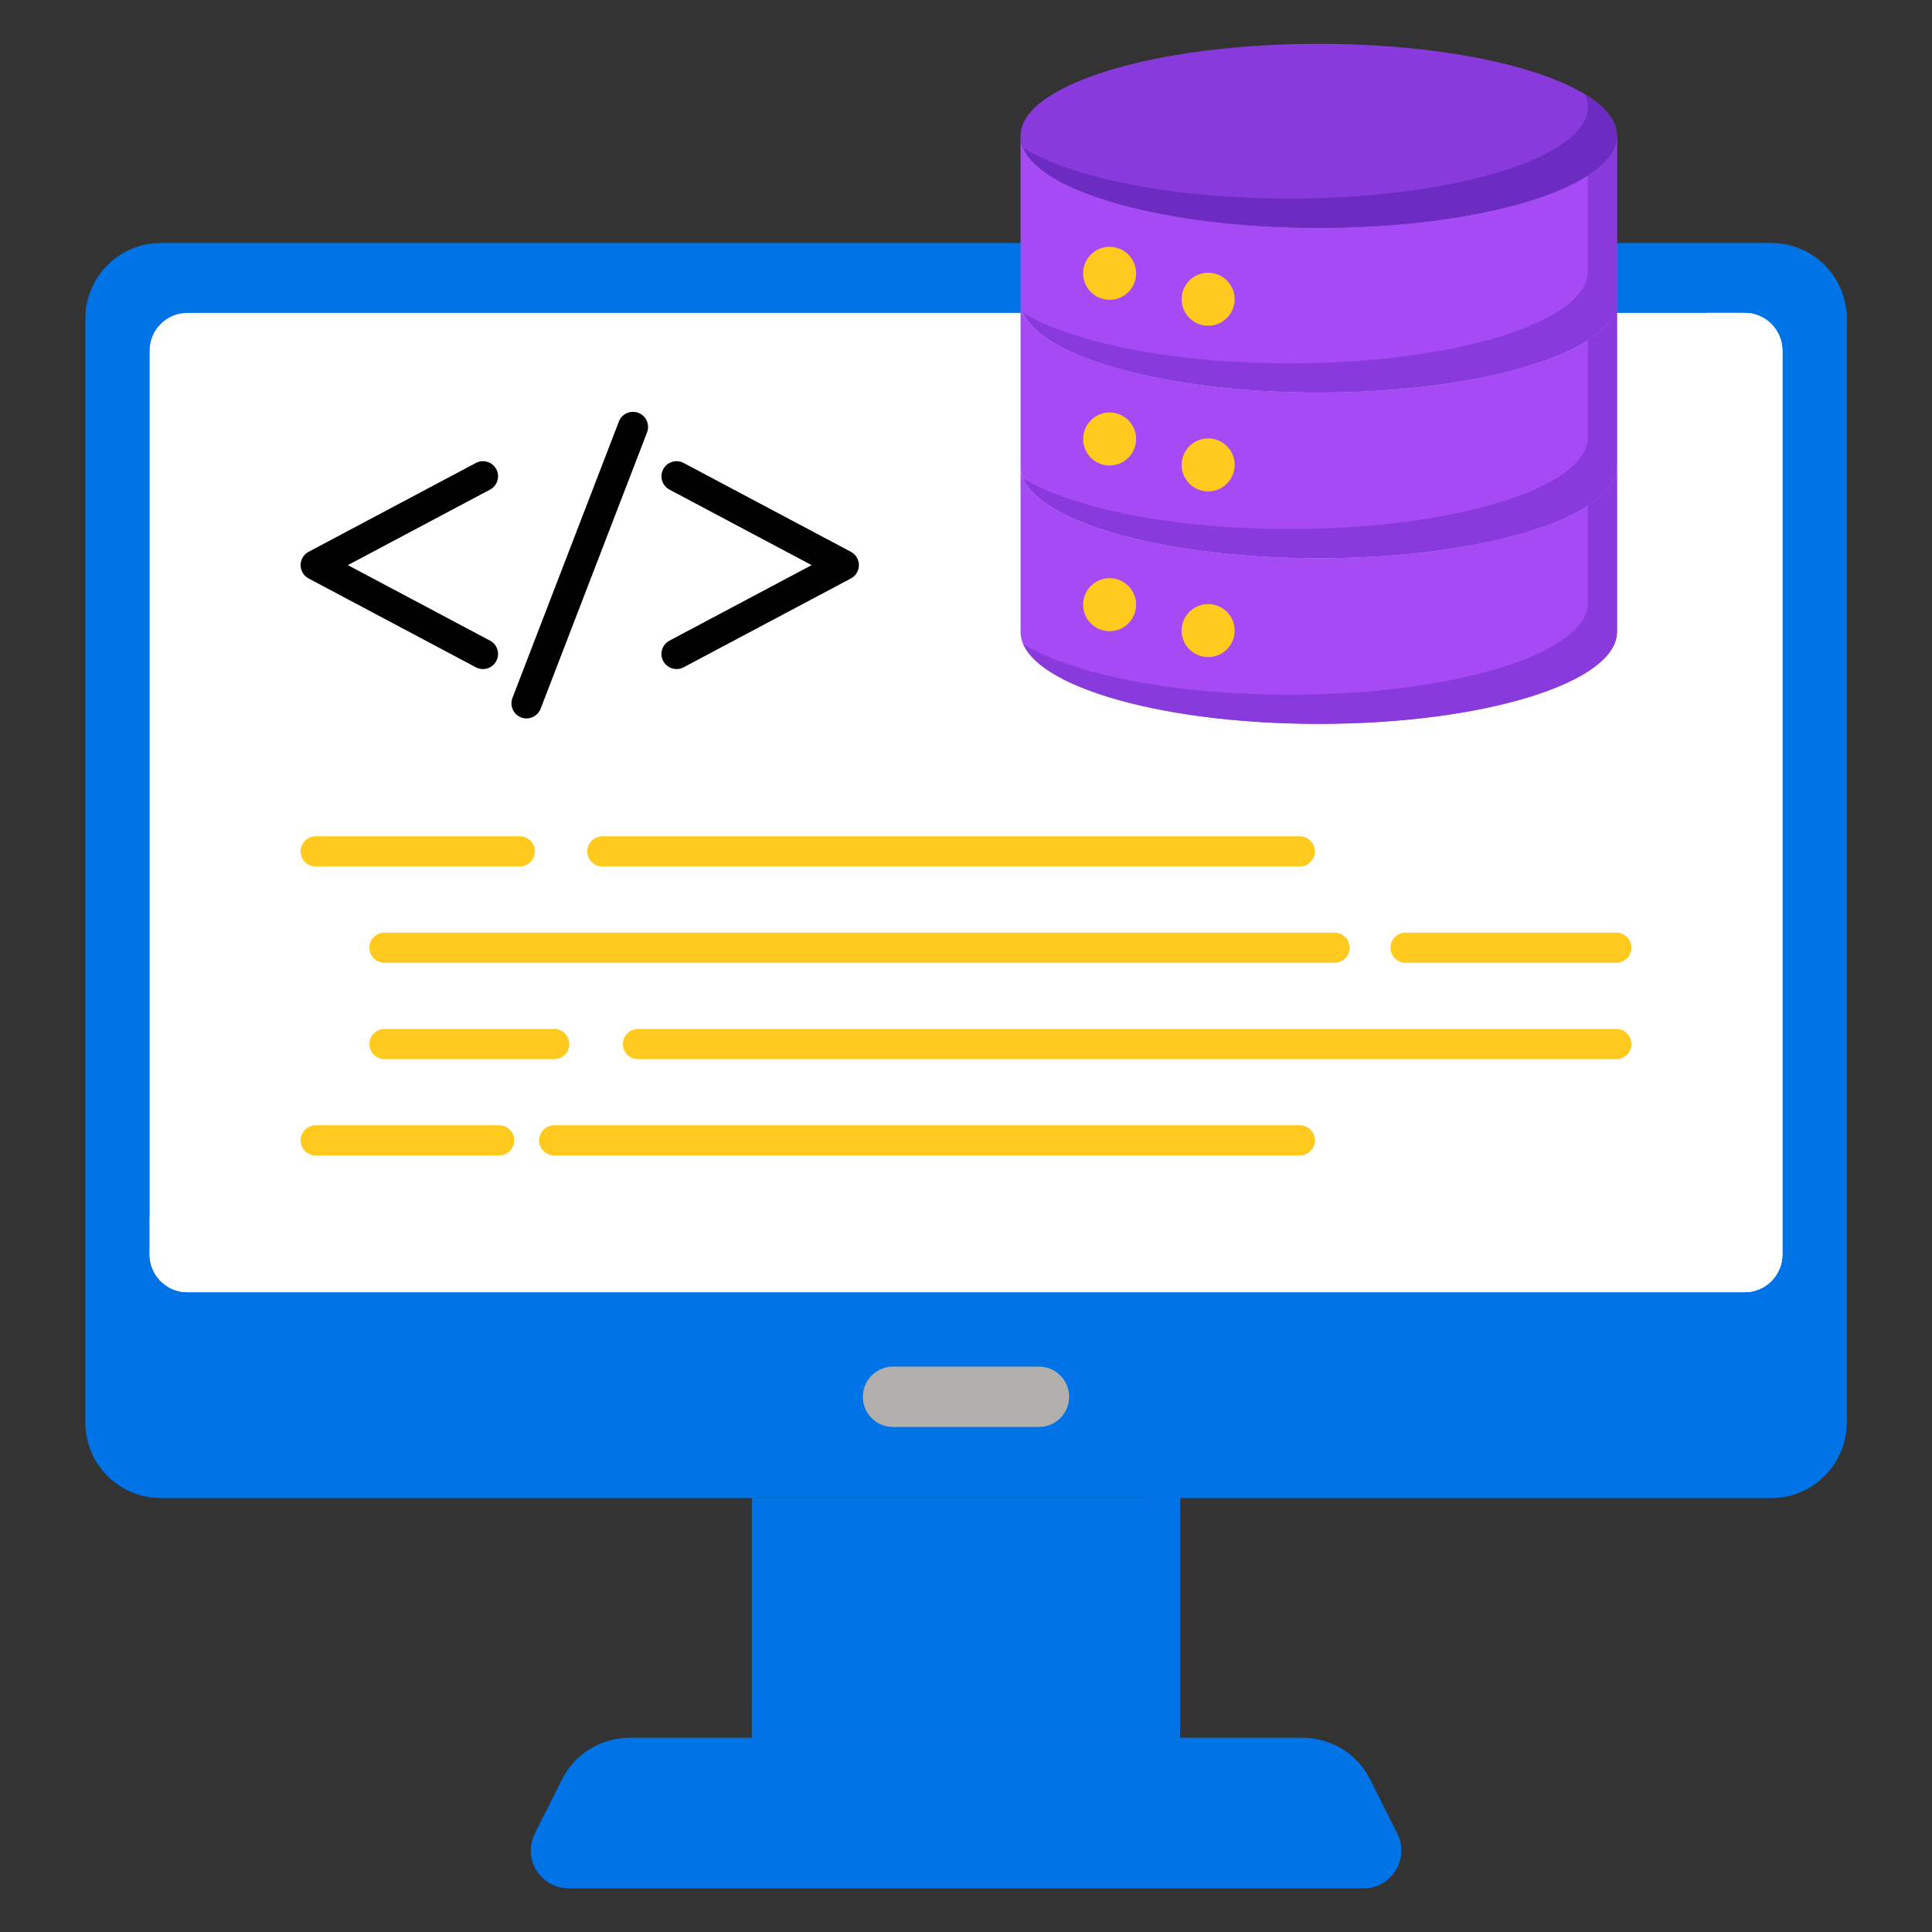 <svg width="512" height="512" viewBox="0 0 512 512" fill="none" xmlns="http://www.w3.org/2000/svg">
<rect x="0" y="0" width="512" height="512" fill="#333333" stroke="none"/>
<path d="M199.254 396.975H312.746V460.533H199.254V396.975Z" fill="#0073E6"/>
<path d="M302.746 396.975V440.533C302.746 446.055 298.268 450.533 292.746 450.533H199.254V460.533H312.746V396.975H302.746Z" fill="#0073E6"/>
<path d="M150.679 500.389H361.321C368.761 500.389 373.595 492.553 370.259 485.903L363.063 471.563C359.671 464.801 352.753 460.533 345.187 460.533H166.813C159.249 460.533 152.331 464.801 148.937 471.563L141.741 485.903C138.405 492.553 143.239 500.389 150.679 500.389Z" fill="#0073E6"/>
<path d="M370.262 485.902L363.065 471.562C360.975 467.398 357.544 464.19 353.452 462.332L360.262 475.902C363.6 482.552 358.763 490.388 351.323 490.388H140.688C140.692 495.632 144.885 500.388 150.679 500.388H361.322C368.764 500.388 373.598 492.552 370.262 485.902Z" fill="#0073E6"/>
<path d="M42.631 396.975H469.371C480.417 396.975 489.371 388.021 489.371 376.975V84.391C489.371 73.345 480.417 64.391 469.371 64.391H42.631C31.585 64.391 22.631 73.345 22.631 84.391V376.975C22.631 388.021 31.585 396.975 42.631 396.975Z" fill="#0073E6"/>
<path d="M477.588 66.172C478.722 68.682 479.368 71.458 479.368 74.392V366.976C479.368 378.022 470.414 386.976 459.368 386.976H32.63C29.698 386.976 26.92 386.33 24.41 385.196C27.548 392.138 34.516 396.976 42.63 396.976H469.37C480.416 396.976 489.37 388.022 489.37 376.976V84.39C489.37 76.278 484.53 69.308 477.588 66.172Z" fill="#0073E6"/>
<path d="M275.334 378.168H236.668C232.25 378.168 228.668 374.586 228.668 370.168C228.668 365.75 232.25 362.168 236.668 362.168H275.334C279.752 362.168 283.334 365.75 283.334 370.168C283.334 374.586 279.752 378.168 275.334 378.168Z" fill="#B2B0AD"/>
<path d="M49.658 342.442H462.344C467.866 342.442 472.344 337.964 472.344 332.442V92.922C472.344 87.4 467.866 82.922 462.344 82.922H49.658C44.136 82.922 39.658 87.4 39.658 92.922V332.444C39.658 337.966 44.134 342.442 49.658 342.442Z" fill="white"/>
<path d="M51.658 277.389C49.45 277.389 47.658 275.597 47.658 273.389V157.389C47.658 155.181 49.45 153.389 51.658 153.389C53.866 153.389 55.658 155.181 55.658 157.389V273.389C55.658 275.599 53.866 277.389 51.658 277.389ZM51.658 145.389C49.45 145.389 47.658 143.597 47.658 141.389V140.389C47.658 138.181 49.45 136.389 51.658 136.389C53.866 136.389 55.658 138.181 55.658 140.389V141.389C55.658 143.599 53.866 145.389 51.658 145.389Z" fill="white"/>
<path d="M462.342 82.922H452.342V312.442C452.342 317.964 447.864 322.442 442.342 322.442H39.658V332.442C39.658 337.964 44.136 342.442 49.658 342.442H462.344C467.866 342.442 472.344 337.964 472.344 332.442V92.922C472.342 87.398 467.866 82.922 462.342 82.922Z" fill="white"/>
<path d="M462.342 82.922V322.442C462.342 327.964 457.864 332.442 452.342 332.442H39.658C39.658 337.964 44.136 342.442 49.658 342.442H462.344C467.866 342.442 472.344 337.964 472.344 332.442V92.922C472.342 87.398 467.866 82.922 462.342 82.922Z" fill="white"/>
<path d="M344.463 229.627H159.633C157.425 229.627 155.633 227.835 155.633 225.627C155.633 223.419 157.425 221.627 159.633 221.627H344.463C346.671 221.627 348.463 223.419 348.463 225.627C348.463 227.835 346.673 229.627 344.463 229.627Z" fill="#FFC91D"/>
<path d="M137.752 229.627H83.662C81.454 229.627 79.662 227.835 79.662 225.627C79.662 223.419 81.454 221.627 83.662 221.627H137.752C139.96 221.627 141.752 223.419 141.752 225.627C141.752 227.835 139.96 229.627 137.752 229.627Z" fill="#FFC91D"/>
<path d="M428.338 255.154H372.504C370.296 255.154 368.504 253.362 368.504 251.154C368.504 248.946 370.296 247.154 372.504 247.154H428.338C430.546 247.154 432.338 248.946 432.338 251.154C432.338 253.362 430.548 255.154 428.338 255.154Z" fill="#FFC91D"/>
<path d="M353.669 255.154H101.895C99.686 255.154 97.894 253.362 97.894 251.154C97.894 248.946 99.686 247.154 101.895 247.154H353.669C355.877 247.154 357.669 248.946 357.669 251.154C357.669 253.362 355.879 255.154 353.669 255.154Z" fill="#FFC91D"/>
<path d="M428.338 280.684H169.07C166.862 280.684 165.07 278.892 165.07 276.684C165.07 274.476 166.862 272.684 169.07 272.684H428.34C430.548 272.684 432.34 274.476 432.34 276.684C432.34 278.892 430.548 280.684 428.338 280.684Z" fill="#FFC91D"/>
<path d="M146.871 280.684H101.895C99.686 280.684 97.894 278.892 97.894 276.684C97.894 274.476 99.686 272.684 101.895 272.684H146.869C149.077 272.684 150.869 274.476 150.869 276.684C150.869 278.892 149.079 280.684 146.871 280.684Z" fill="#FFC91D"/>
<path d="M344.461 306.211H146.869C144.661 306.211 142.869 304.419 142.869 302.211C142.869 300.003 144.661 298.211 146.869 298.211H344.463C346.671 298.211 348.463 300.003 348.463 302.211C348.463 304.419 346.671 306.211 344.461 306.211Z" fill="#FFC91D"/>
<path d="M132.282 306.211H83.662C81.454 306.211 79.662 304.419 79.662 302.211C79.662 300.003 81.454 298.211 83.662 298.211H132.284C134.492 298.211 136.284 300.003 136.284 302.211C136.284 304.419 134.492 306.211 132.282 306.211Z" fill="#FFC91D"/>
<path d="M127.986 177.31C127.354 177.31 126.712 177.16 126.114 176.842L81.786 153.296C80.478 152.602 79.662 151.244 79.662 149.764C79.662 148.284 80.48 146.926 81.786 146.232L126.114 122.688C128.07 121.648 130.488 122.394 131.522 124.344C132.56 126.296 131.816 128.716 129.866 129.752L92.188 149.764L129.864 169.776C131.816 170.812 132.558 173.234 131.52 175.184C130.804 176.538 129.418 177.31 127.986 177.31Z" fill="black"/>
<path d="M179.296 177.311C177.864 177.311 176.478 176.539 175.76 175.185C174.722 173.235 175.466 170.813 177.416 169.777L215.092 149.765L177.416 129.753C175.464 128.717 174.722 126.295 175.76 124.345C176.796 122.393 179.216 121.649 181.168 122.689L225.496 146.233C226.802 146.927 227.62 148.285 227.62 149.765C227.62 151.245 226.804 152.603 225.496 153.297L181.168 176.841C180.572 177.161 179.93 177.311 179.296 177.311Z" fill="black"/>
<path d="M139.536 190.391C139.058 190.391 138.572 190.305 138.1 190.123C136.038 189.329 135.012 187.015 135.806 184.953L164.016 111.703C164.808 109.641 167.122 108.611 169.186 109.409C171.248 110.203 172.274 112.517 171.48 114.579L143.268 187.827C142.658 189.415 141.142 190.391 139.536 190.391Z" fill="black"/>
<path d="M349.493 147.921C305.847 147.921 270.463 137.009 270.463 123.549V167.455C270.463 180.915 305.845 191.827 349.493 191.827C393.139 191.827 428.523 180.915 428.523 167.455C428.523 167.351 428.523 133.589 428.523 123.549C428.523 137.009 393.141 147.921 349.493 147.921Z" fill="#A54AF4"/>
<path d="M420.802 134.067V159.733C420.802 173.193 385.42 184.105 341.772 184.105C310.902 184.105 284.184 178.643 271.176 170.687C276.302 182.619 309.4 191.829 349.494 191.829C393.14 191.829 428.524 180.917 428.524 167.457C428.524 167.353 428.524 133.591 428.524 123.551C428.524 127.317 425.75 130.883 420.802 134.067Z" fill="#893ADD"/>
<path d="M294.061 167.269C297.94 167.269 301.085 164.124 301.085 160.245C301.085 156.365 297.94 153.221 294.061 153.221C290.182 153.221 287.037 156.365 287.037 160.245C287.037 164.124 290.182 167.269 294.061 167.269Z" fill="#FFC91D"/>
<path d="M320.176 174.134C324.056 174.134 327.2 170.989 327.2 167.11C327.2 163.231 324.056 160.086 320.176 160.086C316.297 160.086 313.152 163.231 313.152 167.11C313.152 170.989 316.297 174.134 320.176 174.134Z" fill="#FFC91D"/>
<path d="M349.493 104.015C305.847 104.015 270.463 93.103 270.463 79.643V123.549C270.463 137.009 305.845 147.921 349.493 147.921C393.139 147.921 428.523 137.009 428.523 123.549C428.523 123.451 428.523 91.683 428.523 79.643C428.523 93.103 393.141 104.015 349.493 104.015Z" fill="#A54AF4"/>
<path d="M420.802 90.161V115.827C420.802 129.287 385.42 140.199 341.772 140.199C310.902 140.199 284.184 134.737 271.176 126.779C276.302 138.711 309.4 147.921 349.494 147.921C393.14 147.921 428.524 137.009 428.524 123.549C428.524 123.451 428.524 91.683 428.524 79.643C428.524 83.411 425.75 86.977 420.802 90.161Z" fill="#893ADD"/>
<path d="M294.061 123.362C297.94 123.362 301.085 120.218 301.085 116.338C301.085 112.459 297.94 109.314 294.061 109.314C290.182 109.314 287.037 112.459 287.037 116.338C287.037 120.218 290.182 123.362 294.061 123.362Z" fill="#FFC91D"/>
<path d="M320.176 130.228C324.056 130.228 327.2 127.083 327.2 123.204C327.2 119.324 324.056 116.18 320.176 116.18C316.297 116.18 313.152 119.324 313.152 123.204C313.152 127.083 316.297 130.228 320.176 130.228Z" fill="#FFC91D"/>
<path d="M349.493 60.352C305.847 60.352 270.463 49.441 270.463 35.98V79.642C270.463 93.103 305.845 104.014 349.493 104.014C393.139 104.014 428.523 93.103 428.523 79.642C428.523 79.52 428.523 35.98 428.523 35.98C428.523 49.441 393.141 60.352 349.493 60.352Z" fill="#A54AF4"/>
<path d="M420.802 46.498V71.92C420.802 85.38 385.42 96.292 341.772 96.292C310.902 96.292 284.184 90.832 271.176 82.874C276.302 94.806 309.4 104.016 349.494 104.016C393.14 104.016 428.524 93.104 428.524 79.644C428.524 79.522 428.524 35.984 428.524 35.982C428.524 39.748 425.75 43.314 420.802 46.498Z" fill="#893ADD"/>
<path d="M294.061 79.458C297.94 79.458 301.085 76.313 301.085 72.434C301.085 68.555 297.94 65.41 294.061 65.41C290.182 65.41 287.037 68.555 287.037 72.434C287.037 76.313 290.182 79.458 294.061 79.458Z" fill="#FFC91D"/>
<path d="M320.176 86.323C324.056 86.323 327.2 83.179 327.2 79.299C327.2 75.42 324.056 72.275 320.176 72.275C316.297 72.275 313.152 75.42 313.152 79.299C313.152 83.179 316.297 86.323 320.176 86.323Z" fill="#FFC91D"/>
<path d="M349.493 60.353C393.14 60.353 428.523 49.442 428.523 35.981C428.523 22.521 393.14 11.609 349.493 11.609C305.846 11.609 270.463 22.521 270.463 35.981C270.463 49.442 305.846 60.353 349.493 60.353Z" fill="#893ADD"/>
<path d="M420.09 25.029C420.544 26.087 420.802 27.163 420.802 28.259C420.802 41.719 385.42 52.631 341.772 52.631C310.902 52.631 284.184 47.169 271.178 39.211C276.304 51.143 309.402 60.353 349.496 60.353C393.142 60.353 428.526 49.441 428.526 35.981C428.524 32.041 425.474 28.323 420.09 25.029Z" fill="#6C2BC1"/>
</svg>
